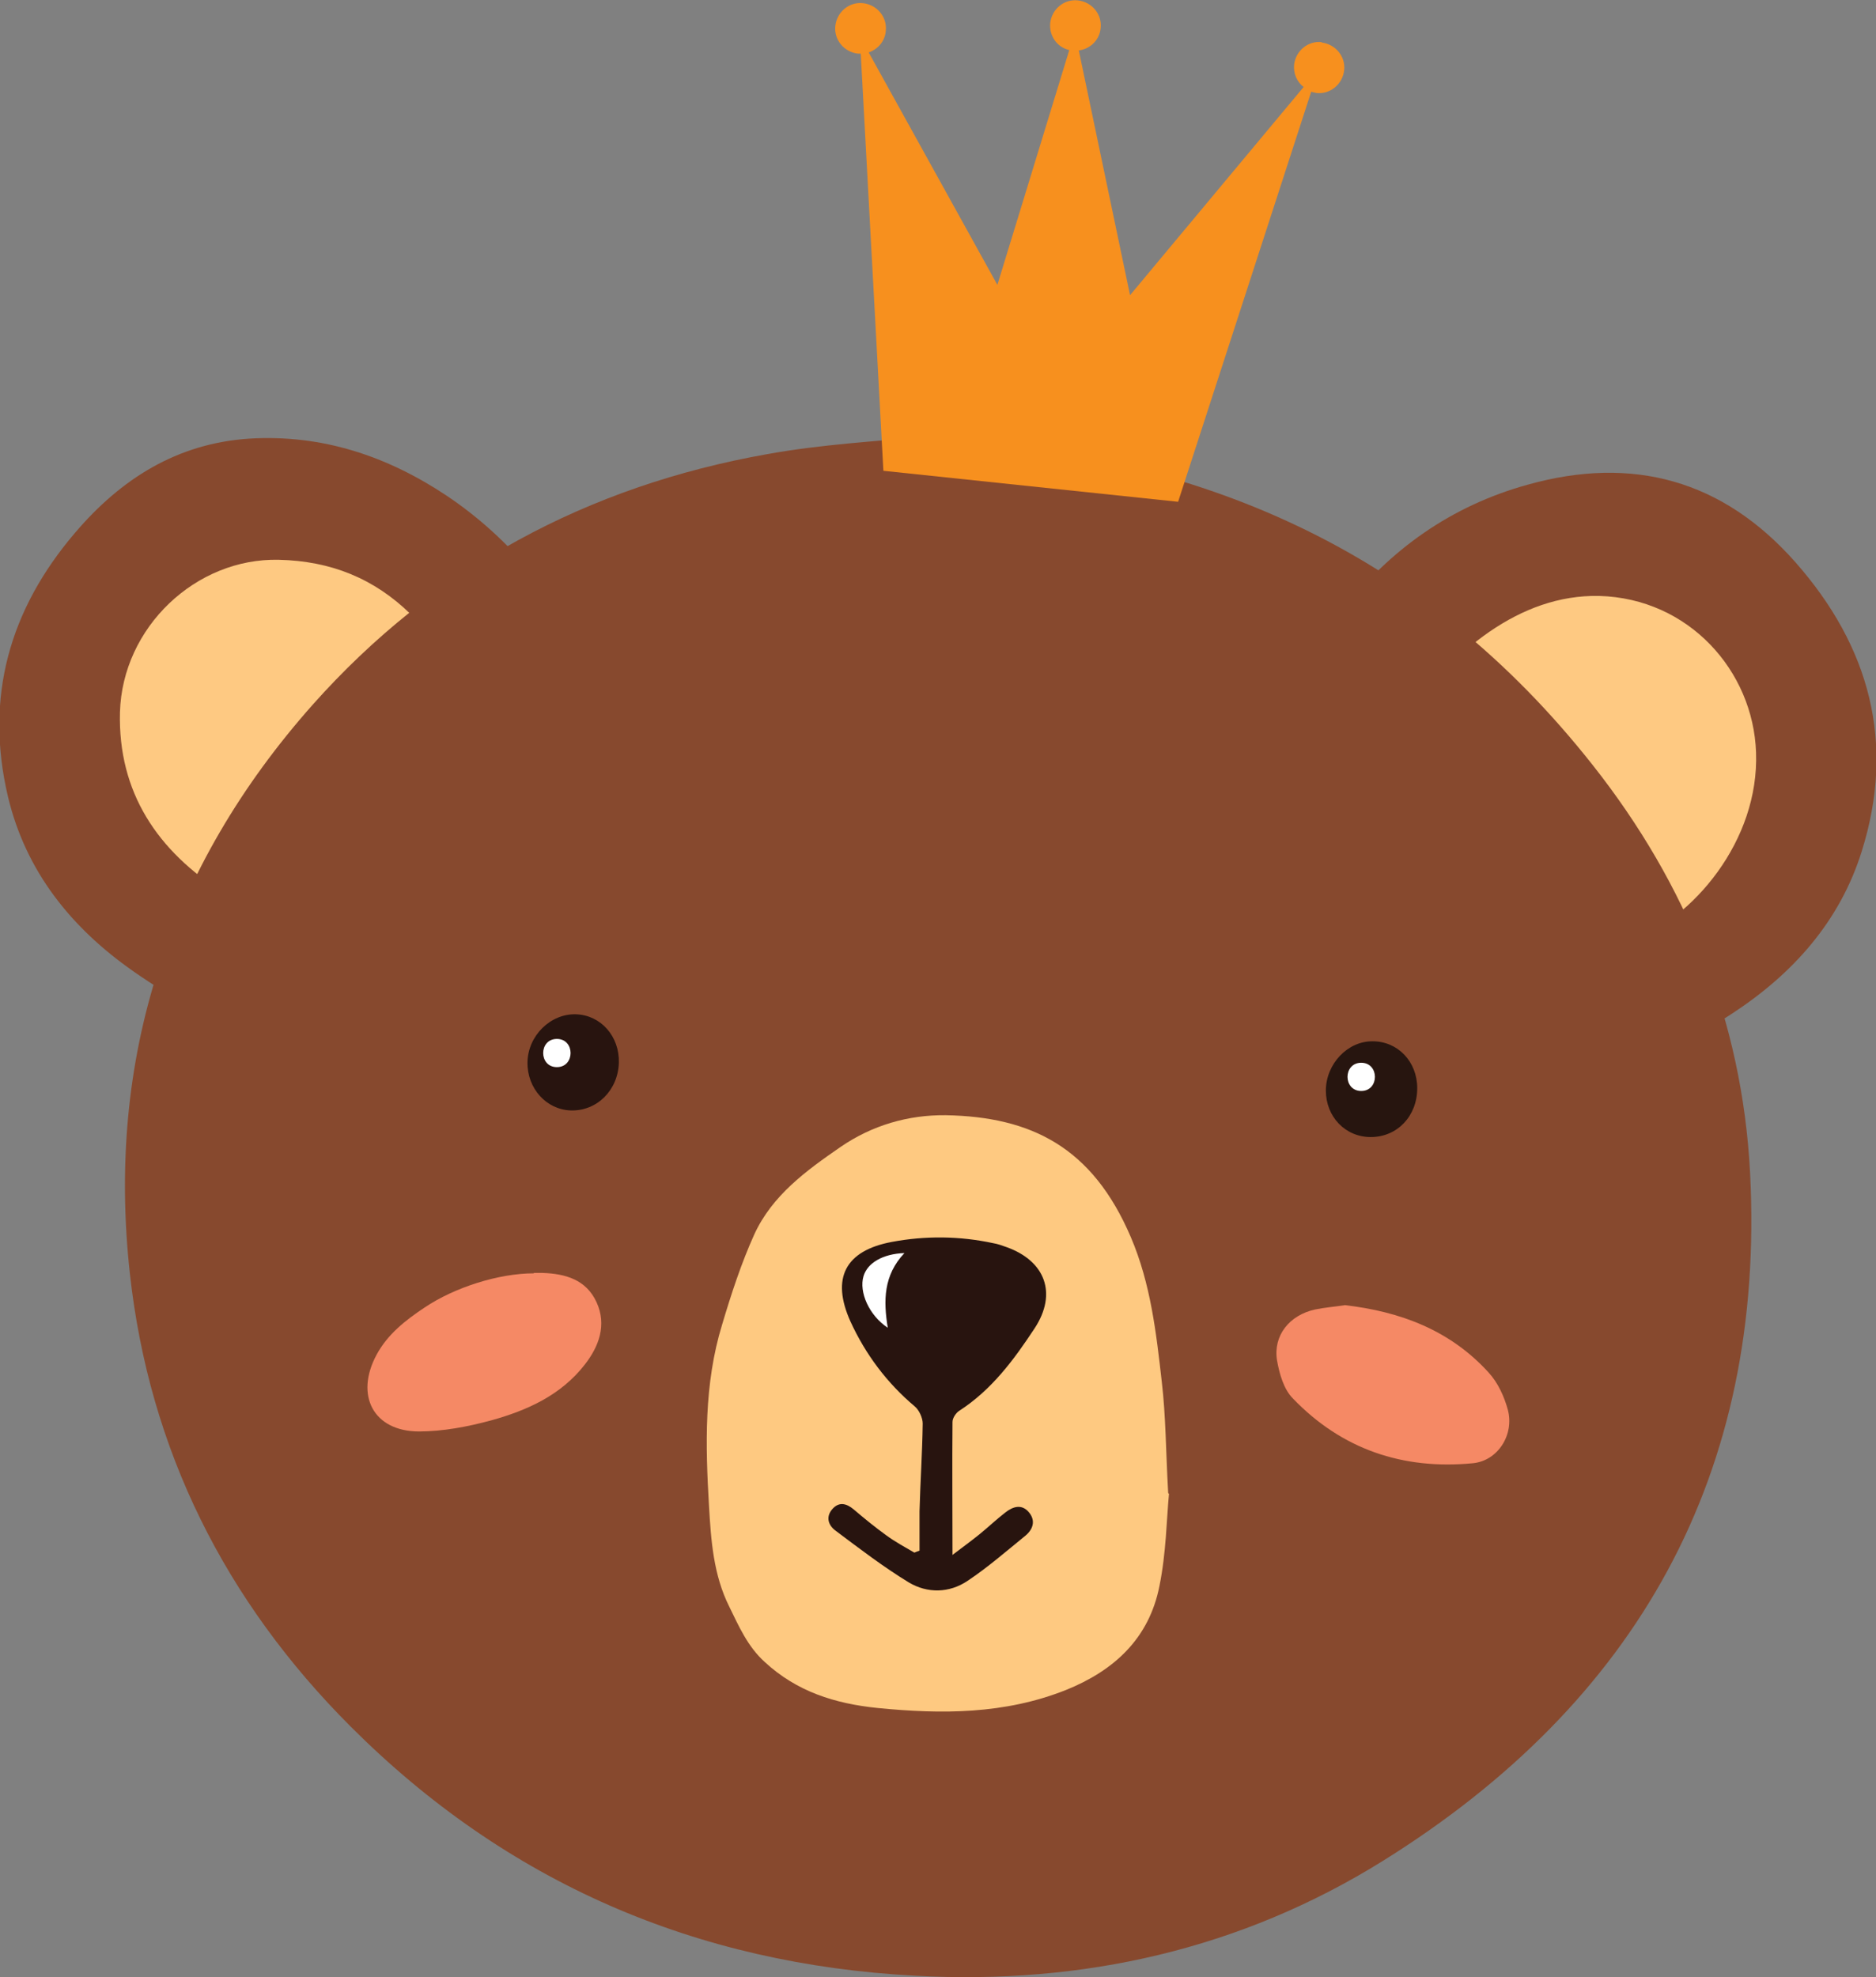 <svg viewBox="0 0 47.23 49.77" xmlns="http://www.w3.org/2000/svg" data-name="Layer 1" id="Layer_1">
  <rect x="0" y="0" width="47.23" height="49.77" fill="#808080" stroke="none"/>
  <defs>
    <style>
      .cls-1 {
        fill: #fec981;
      }

      .cls-2 {
        fill: #28140f;
      }

      .cls-3 {
        fill: #fff;
      }

      .cls-4 {
        fill: #f58965;
      }

      .cls-5 {
        fill: #fec982;
      }

      .cls-6 {
        fill: #87492e;
      }

      .cls-7 {
        fill: #27150f;
      }

      .cls-8 {
        fill: #f7901e;
      }
    </style>
  </defs>
  <g id="bear">
    <g data-name="bear" id="bear-2">
      <g>
        <g>
          <path d="M40.92,24.92c-.19-.6-.34-1.19-.57-1.74-.33-.82-.71-1.62-1.08-2.43-.12-.27-.23-.56-.42-.78-.8-.88-1.5-1.87-2.56-2.49-.3-.17-.64-.25-.97-.37-.16-.06-.33-.12-.54-.2-.43.67-1.12,1.18-1.16,2.1-.02.37-.3.56-.65.63-.35.07-.7-.14-.86-.48-.22-.47-.15-.95.1-1.37.49-.82.98-1.65,1.57-2.4,1.21-1.56,2.76-2.66,4.68-3.19,2.64-.74,4.91-.12,6.74,1.95,1.87,2.12,2.53,4.55,1.67,7.28-.55,1.76-1.73,3.08-3.26,4.08-1.87,1.22-3.95,1.99-6.09,2.57-.48.13-.98.24-1.47.29-.26.03-.58,0-.81-.13-.57-.32-.51-1.16.11-1.43.45-.2.96-.29,1.44-.41,1.39-.35,2.74-.82,4.15-1.48Z" class="cls-6"></path>
          <path d="M12.49,16.06c-1.07.08-1.87.6-2.56,1.28-1.02,1.01-1.96,2.08-2.44,3.48-.3.89-.71,1.74-1.01,2.64-.19.57-.14.59.43.84,1.33.57,2.7,1.04,4.12,1.34.26.05.52.13.76.23.43.17.64.53.57.94-.07.38-.38.68-.82.67-.48-.02-.97-.07-1.44-.19-2.39-.6-4.7-1.41-6.74-2.84-1.56-1.09-2.71-2.51-3.16-4.4-.59-2.5.04-4.71,1.69-6.64,1.15-1.35,2.56-2.25,4.39-2.37,1.83-.11,3.47.44,4.97,1.44,1.64,1.1,2.81,2.6,3.7,4.33.17.33.23.73.24,1.1,0,.5-.39.85-.85.85-.45,0-.73-.31-.79-.84-.03-.21-.09-.44-.2-.62-.29-.45-.61-.87-.87-1.24Z" class="cls-6"></path>
        </g>
        <g>
          <path d="M7.19,21.53c.76.14,1.43.26,2.09.39.39.08.78.43.8.73.04.46-.33.85-.88.84-.44,0-.89-.07-1.3-.19-.77-.22-1.57-.39-2.26-.82-1.68-1.06-2.67-2.54-2.62-4.55.06-2.14,1.91-3.89,4-3.84,1.31.03,2.4.47,3.32,1.37.37.37.7.78.99,1.22.14.2.14.49.2.75.09.4-.37.76-.77.68-.14-.03-.33.03-.46.11-1.17.77-2.11,1.78-2.91,2.92-.07.1-.1.22-.18.42Z" class="cls-5"></path>
          <path d="M40.09,22.4c-.74-1.2-1.69-2.12-2.73-2.97-.29-.24-.57-.41-.98-.38-.48.03-.78-.46-.65-.92.3-.98.96-1.67,1.77-2.23.83-.57,1.75-.92,2.76-.9,2.25.06,3.88,1.88,3.95,3.94.08,2.22-1.58,4.19-3.23,4.8-.98.36-1.96.7-3.03.66-.61-.02-.96-.56-.67-1.07.09-.16.32-.31.51-.36.57-.15,1.15-.24,1.72-.37.19-.04.38-.13.59-.21Z" class="cls-5"></path>
        </g>
        <path d="M23.03,11.01c7.23.33,12.85,2.9,17.07,8.25,2.37,3,3.76,6.43,3.96,10.26.39,7.59-2.85,13.33-9.23,17.31-3.59,2.24-7.58,3.13-11.78,2.9-5.52-.29-10.29-2.34-14.22-6.27-3.16-3.16-5.07-6.96-5.56-11.4-.6-5.43.98-10.24,4.6-14.32,3.06-3.44,6.93-5.51,11.45-6.31,1.38-.25,2.78-.32,3.7-.42Z" class="cls-6"></path>
        <g>
          <path d="M29.43,37.6c-.06.63-.07,1.49-.24,2.32-.26,1.32-1.14,2.13-2.36,2.62-1.54.61-3.12.61-4.74.45-1.07-.11-2.03-.41-2.84-1.16-.43-.39-.65-.9-.89-1.39-.4-.8-.46-1.67-.51-2.53-.09-1.53-.13-3.07.33-4.57.23-.77.48-1.54.81-2.27.45-.98,1.3-1.6,2.17-2.2.8-.55,1.71-.81,2.65-.8,2.15.04,3.69.8,4.66,3.07.5,1.17.64,2.41.78,3.65.1.85.1,1.71.16,2.79Z" class="cls-1"></path>
          <path d="M23.99,39.13c.25-.19.47-.35.68-.52.22-.18.42-.37.64-.54.19-.15.41-.22.59-.01.18.21.11.43-.08.59-.48.39-.95.8-1.46,1.14-.46.31-1.01.32-1.48.04-.64-.39-1.24-.85-1.84-1.3-.18-.13-.26-.34-.09-.54.17-.2.36-.15.54,0,.27.23.54.45.83.66.22.16.46.29.7.43.04-.02.08-.03.13-.05,0-.33,0-.66,0-.99.02-.74.07-1.48.08-2.21,0-.14-.09-.34-.2-.43-.7-.59-1.24-1.31-1.62-2.14-.49-1.09-.13-1.78,1.04-2,.85-.16,1.71-.15,2.55.03.12.02.23.06.34.1.98.35,1.28,1.17.71,2.04-.52.79-1.08,1.55-1.9,2.08-.08.05-.17.18-.17.28-.01,1.09,0,2.18,0,3.35Z" class="cls-2"></path>
          <g>
            <path d="M13.44,32.04c.07,0,.15,0,.22,0,.58.02,1.1.17,1.36.74.26.57.06,1.11-.3,1.57-.6.77-1.45,1.15-2.35,1.4-.59.16-1.22.28-1.82.28-1.15,0-1.62-.91-1.07-1.93.28-.52.73-.87,1.21-1.19.76-.51,1.87-.86,2.75-.86Z" class="cls-4"></path>
            <path d="M33.85,32.85c1.4.16,2.66.63,3.63,1.7.23.25.39.6.48.93.17.63-.25,1.29-.88,1.35-1.76.17-3.3-.35-4.53-1.63-.23-.23-.34-.62-.4-.96-.1-.62.31-1.14.96-1.28.24-.05.5-.07.76-.11Z" class="cls-4"></path>
            <path d="M15.58,26.75c-.02.69-.55,1.22-1.21,1.2-.62-.02-1.1-.56-1.09-1.21.01-.67.58-1.23,1.22-1.21.63.02,1.1.56,1.08,1.22Z" class="cls-2"></path>
            <path d="M35.68,27.39c0,.7-.5,1.23-1.17,1.23-.64,0-1.13-.51-1.13-1.17,0-.67.55-1.25,1.18-1.24.63,0,1.12.51,1.12,1.18Z" class="cls-7"></path>
          </g>
          <path d="M22.77,31.54c-.53.56-.53,1.2-.42,1.88-.47-.31-.73-.9-.61-1.3.1-.33.48-.56,1.03-.58Z" class="cls-3"></path>
          <path d="M14.02,26.15c-.46,0-.46.71,0,.71s.46-.71,0-.71Z" class="cls-3"></path>
          <path d="M34.27,26.75c-.46,0-.46.71,0,.71s.46-.71,0-.71Z" class="cls-3"></path>
        </g>
      </g>
    </g>
    <path d="M33.28,1.06c-.35-.04-.66.22-.7.57-.02.22.07.43.24.56l-4.37,5.24-1.29-6.16c.29-.04.52-.26.55-.56.04-.35-.22-.66-.57-.7-.35-.04-.66.22-.7.57-.03.32.17.61.48.68l-1.81,5.91-3.24-5.85c.23-.08.41-.28.43-.54.04-.35-.22-.66-.57-.7-.35-.04-.66.22-.7.57s.22.66.57.7c.02,0,.05,0,.07,0l.57,10.5,7.42.78,3.35-10.32s.08.02.13.03c.35.04.66-.22.7-.57s-.22-.66-.57-.7Z" class="cls-8" id="crown"></path>
  </g>
</svg>